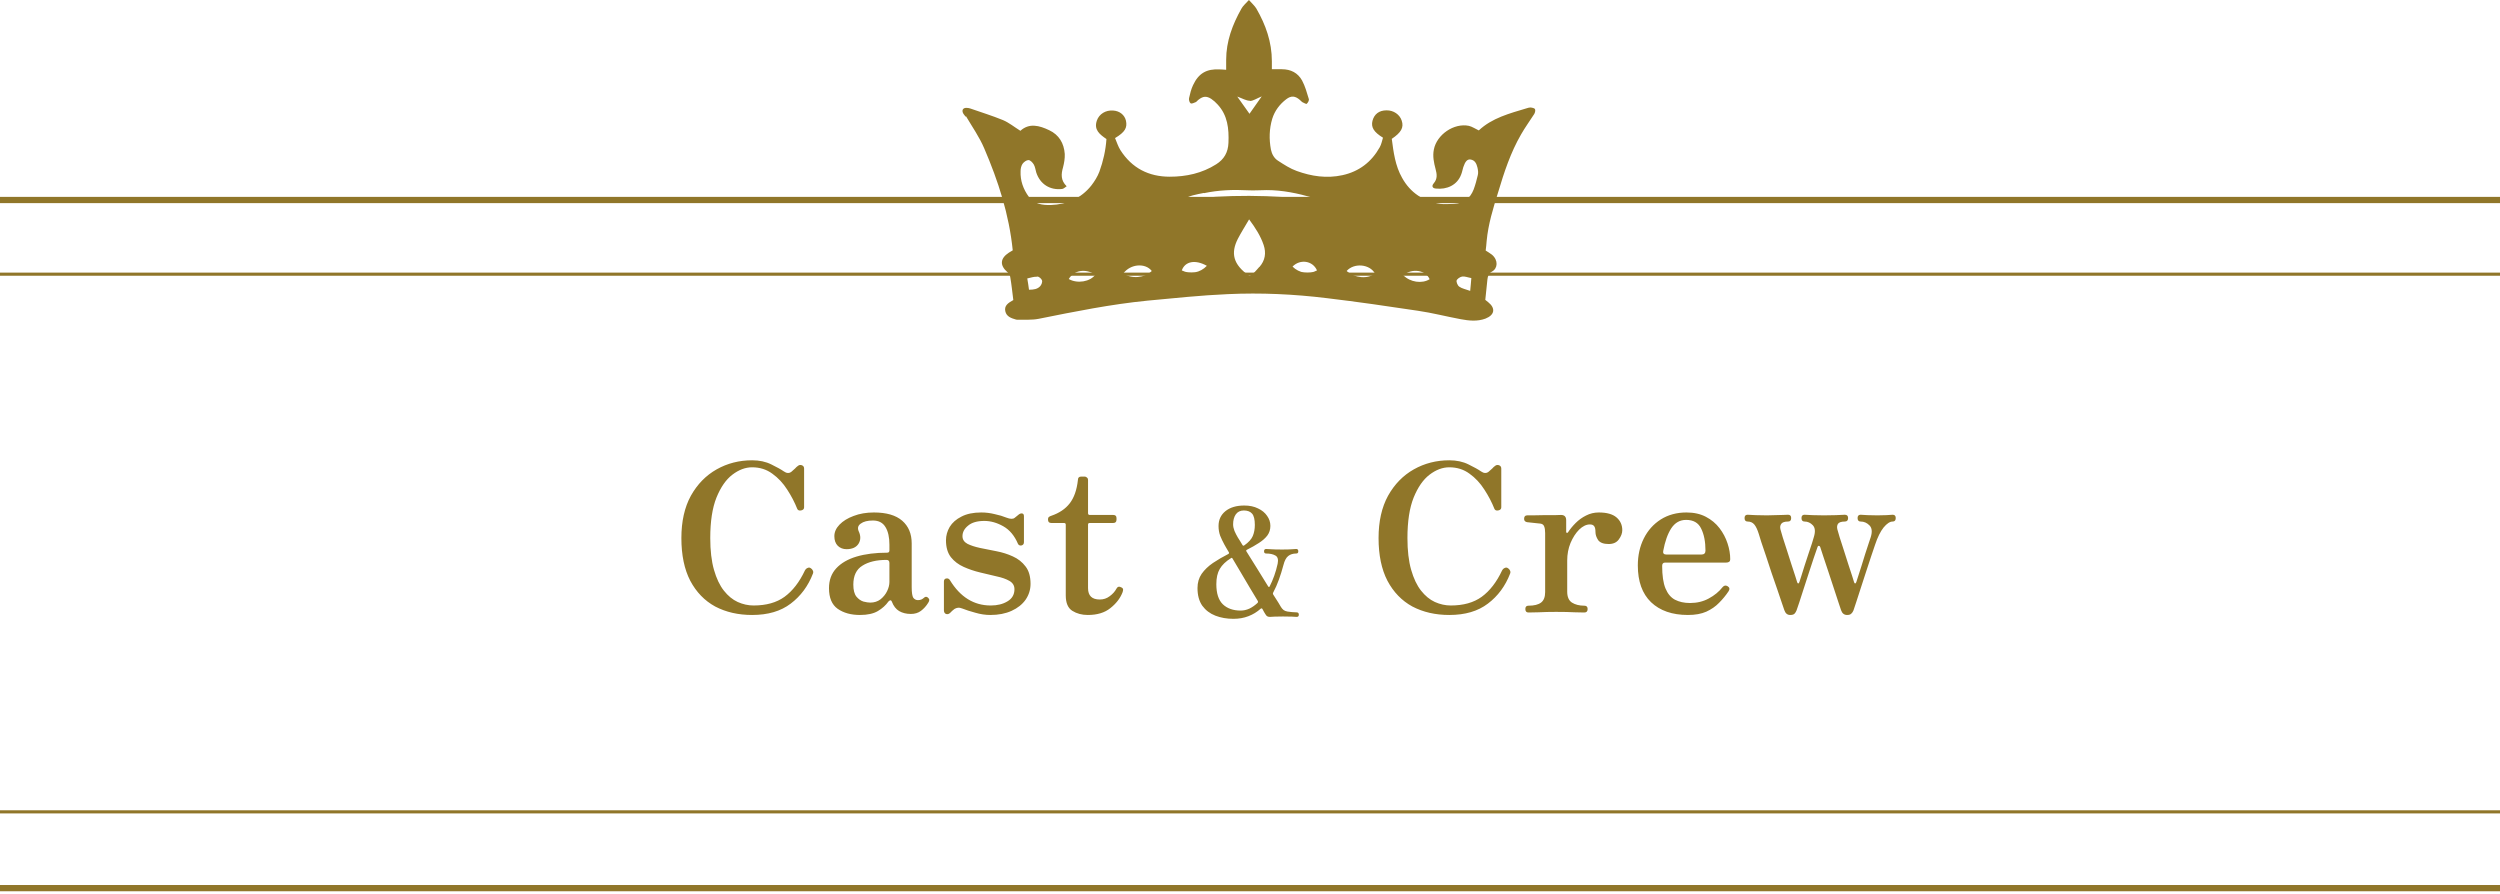 <svg xmlns="http://www.w3.org/2000/svg" width="400" height="143" viewBox="0 0 400 143" fill="none"><path d="M120.34 98.396C118.118 98.396 116.149 97.945 114.433 97.043C112.739 96.119 111.408 94.744 110.44 92.918C109.494 91.092 109.021 88.815 109.021 86.087C109.021 83.425 109.527 81.17 110.539 79.322C111.573 77.474 112.948 76.066 114.664 75.098C116.38 74.13 118.272 73.646 120.34 73.646C121.506 73.646 122.529 73.866 123.409 74.306C124.311 74.746 124.982 75.12 125.422 75.428C125.862 75.736 126.258 75.758 126.61 75.494C126.852 75.296 127.05 75.12 127.204 74.966C127.358 74.79 127.501 74.658 127.633 74.57C127.831 74.394 128.051 74.35 128.293 74.438C128.535 74.526 128.656 74.702 128.656 74.966V81.17C128.656 81.434 128.502 81.599 128.194 81.665C127.886 81.731 127.677 81.654 127.567 81.434C127.149 80.378 126.61 79.344 125.95 78.332C125.29 77.298 124.498 76.451 123.574 75.791C122.65 75.109 121.572 74.768 120.34 74.768C119.262 74.768 118.206 75.164 117.172 75.956C116.16 76.726 115.313 77.947 114.631 79.619C113.971 81.269 113.641 83.425 113.641 86.087C113.641 88.089 113.839 89.783 114.235 91.169C114.631 92.555 115.159 93.666 115.819 94.502C116.479 95.338 117.216 95.943 118.03 96.317C118.866 96.691 119.713 96.878 120.571 96.878C122.595 96.878 124.245 96.416 125.521 95.492C126.819 94.546 127.908 93.138 128.788 91.268C128.898 91.07 129.041 90.938 129.217 90.872C129.393 90.784 129.558 90.795 129.712 90.905C129.866 90.993 129.976 91.114 130.042 91.268C130.13 91.422 130.141 91.587 130.075 91.763C129.305 93.765 128.117 95.371 126.511 96.581C124.927 97.791 122.87 98.396 120.34 98.396ZM137.588 98.396C136.158 98.396 134.97 98.066 134.024 97.406C133.1 96.746 132.638 95.646 132.638 94.106C132.638 92.83 133.023 91.774 133.793 90.938C134.563 90.102 135.641 89.475 137.027 89.057C138.435 88.639 140.074 88.43 141.944 88.43C142.186 88.43 142.307 88.309 142.307 88.067V87.143C142.307 85.955 142.098 85.02 141.68 84.338C141.262 83.634 140.591 83.282 139.667 83.282C138.809 83.282 138.16 83.447 137.72 83.777C137.28 84.085 137.17 84.492 137.39 84.998C137.742 85.746 137.731 86.417 137.357 87.011C136.983 87.583 136.345 87.869 135.443 87.869C134.893 87.869 134.431 87.693 134.057 87.341C133.683 86.967 133.496 86.45 133.496 85.79C133.496 85.13 133.771 84.514 134.321 83.942C134.871 83.37 135.619 82.908 136.565 82.556C137.533 82.182 138.622 81.995 139.832 81.995C141.834 81.995 143.341 82.435 144.353 83.315C145.365 84.195 145.871 85.405 145.871 86.945V93.941C145.871 94.821 145.959 95.393 146.135 95.657C146.333 95.899 146.575 96.02 146.861 96.02C147.081 96.02 147.268 95.987 147.422 95.921C147.598 95.833 147.73 95.745 147.818 95.657C148.06 95.415 148.302 95.426 148.544 95.69C148.654 95.8 148.698 95.921 148.676 96.053C148.654 96.185 148.599 96.317 148.511 96.449C148.203 96.955 147.818 97.384 147.356 97.736C146.916 98.066 146.377 98.231 145.739 98.231C145.013 98.231 144.386 98.077 143.858 97.769C143.352 97.461 142.967 96.966 142.703 96.284C142.637 96.108 142.549 96.031 142.439 96.053C142.329 96.075 142.23 96.141 142.142 96.251C141.724 96.845 141.163 97.351 140.459 97.769C139.755 98.187 138.798 98.396 137.588 98.396ZM139.238 96.416C139.876 96.416 140.426 96.24 140.888 95.888C141.35 95.514 141.702 95.074 141.944 94.568C142.186 94.062 142.307 93.578 142.307 93.116V90.08C142.307 89.75 142.153 89.585 141.845 89.585C140.239 89.585 138.952 89.893 137.984 90.509C137.016 91.103 136.532 92.115 136.532 93.545C136.532 94.403 136.697 95.041 137.027 95.459C137.357 95.855 137.731 96.119 138.149 96.251C138.589 96.361 138.952 96.416 139.238 96.416ZM158.452 98.396C157.66 98.396 156.857 98.275 156.043 98.033C155.229 97.813 154.547 97.593 153.997 97.373C153.733 97.263 153.491 97.219 153.271 97.241C153.073 97.263 152.886 97.329 152.71 97.439C152.578 97.527 152.457 97.626 152.347 97.736C152.259 97.824 152.16 97.923 152.05 98.033C151.83 98.253 151.599 98.319 151.357 98.231C151.137 98.143 151.027 97.945 151.027 97.637V93.05C151.027 92.764 151.148 92.599 151.39 92.555C151.654 92.511 151.852 92.599 151.984 92.819C153.634 95.525 155.812 96.878 158.518 96.878C159.574 96.878 160.465 96.658 161.191 96.218C161.939 95.778 162.313 95.129 162.313 94.271C162.313 93.699 162.049 93.259 161.521 92.951C160.993 92.643 160.311 92.401 159.475 92.225C158.639 92.027 157.759 91.818 156.835 91.598C155.911 91.378 155.031 91.081 154.195 90.707C153.359 90.333 152.677 89.816 152.149 89.156C151.621 88.474 151.357 87.572 151.357 86.45C151.357 85.702 151.555 84.987 151.951 84.305C152.369 83.623 152.996 83.073 153.832 82.655C154.668 82.215 155.724 81.995 157 81.995C157.726 81.995 158.441 82.083 159.145 82.259C159.871 82.413 160.498 82.6 161.026 82.82C161.642 83.062 162.082 83.073 162.346 82.853C162.456 82.765 162.566 82.677 162.676 82.589C162.808 82.479 162.929 82.38 163.039 82.292C163.237 82.16 163.413 82.116 163.567 82.16C163.743 82.182 163.831 82.336 163.831 82.622V86.747C163.831 87.033 163.699 87.209 163.435 87.275C163.171 87.319 162.984 87.231 162.874 87.011C162.324 85.713 161.543 84.778 160.531 84.206C159.519 83.634 158.507 83.348 157.495 83.348C156.351 83.348 155.482 83.601 154.888 84.107C154.294 84.591 153.997 85.152 153.997 85.79C153.997 86.318 154.261 86.725 154.789 87.011C155.317 87.275 155.988 87.495 156.802 87.671C157.638 87.825 158.518 88.001 159.442 88.199C160.366 88.375 161.235 88.65 162.049 89.024C162.885 89.398 163.567 89.937 164.095 90.641C164.623 91.323 164.887 92.247 164.887 93.413C164.887 94.337 164.623 95.184 164.095 95.954C163.567 96.702 162.819 97.296 161.851 97.736C160.883 98.176 159.75 98.396 158.452 98.396ZM174.053 98.396C173.107 98.396 172.282 98.176 171.578 97.736C170.874 97.296 170.522 96.471 170.522 95.261V83.942C170.522 83.766 170.423 83.678 170.225 83.678H168.212C167.86 83.678 167.684 83.502 167.684 83.15V83.051C167.684 82.897 167.728 82.787 167.816 82.721C167.926 82.633 168.058 82.567 168.212 82.523C169.488 82.083 170.467 81.423 171.149 80.543C171.853 79.641 172.293 78.387 172.469 76.781C172.469 76.429 172.645 76.253 172.997 76.253H173.558C173.69 76.253 173.811 76.308 173.921 76.418C174.031 76.506 174.086 76.627 174.086 76.781V82.094C174.086 82.292 174.174 82.391 174.35 82.391H178.112C178.464 82.391 178.64 82.556 178.64 82.886V83.15C178.64 83.502 178.464 83.678 178.112 83.678H174.35C174.174 83.678 174.086 83.766 174.086 83.942V94.106C174.086 95.316 174.713 95.921 175.967 95.921C176.561 95.921 177.089 95.745 177.551 95.393C178.035 95.041 178.398 94.634 178.64 94.172C178.816 93.842 179.091 93.787 179.465 94.007C179.619 94.095 179.696 94.205 179.696 94.337C179.696 94.469 179.663 94.623 179.597 94.799C179.223 95.745 178.574 96.581 177.65 97.307C176.748 98.033 175.549 98.396 174.053 98.396ZM197.342 99.012C196.286 99.012 195.326 98.843 194.46 98.506C193.595 98.169 192.898 97.641 192.37 96.922C191.857 96.189 191.6 95.243 191.6 94.084C191.6 93.219 191.82 92.463 192.26 91.818C192.715 91.173 193.316 90.593 194.064 90.08C194.827 89.567 195.656 89.083 196.55 88.628C196.594 88.599 196.624 88.562 196.638 88.518C196.653 88.459 196.646 88.408 196.616 88.364C196.455 88.071 196.308 87.821 196.176 87.616C196.059 87.396 195.964 87.227 195.89 87.11C195.641 86.655 195.421 86.193 195.23 85.724C195.054 85.24 194.966 84.719 194.966 84.162C194.966 83.179 195.333 82.387 196.066 81.786C196.814 81.185 197.819 80.884 199.08 80.884C199.931 80.884 200.664 81.038 201.28 81.346C201.911 81.639 202.395 82.035 202.732 82.534C203.084 83.018 203.26 83.553 203.26 84.14C203.26 84.727 203.099 85.24 202.776 85.68C202.454 86.105 202.006 86.501 201.434 86.868C200.877 87.235 200.232 87.601 199.498 87.968C199.381 88.027 199.359 88.115 199.432 88.232C199.946 89.039 200.518 89.955 201.148 90.982C201.779 91.994 202.373 92.955 202.93 93.864C202.96 93.893 202.996 93.908 203.04 93.908C203.084 93.908 203.114 93.893 203.128 93.864C203.407 93.321 203.656 92.742 203.876 92.126C204.096 91.51 204.28 90.865 204.426 90.19C204.558 89.53 204.441 89.097 204.074 88.892C203.708 88.672 203.209 88.562 202.578 88.562C202.358 88.562 202.248 88.445 202.248 88.21C202.248 87.961 202.358 87.836 202.578 87.836C202.754 87.836 203.026 87.851 203.392 87.88C203.759 87.909 204.338 87.924 205.13 87.924C205.878 87.924 206.406 87.909 206.714 87.88C207.022 87.851 207.25 87.836 207.396 87.836C207.616 87.836 207.726 87.961 207.726 88.21C207.726 88.445 207.616 88.562 207.396 88.562C206.883 88.562 206.458 88.694 206.12 88.958C205.783 89.222 205.526 89.706 205.35 90.41C205.13 91.231 204.888 92.009 204.624 92.742C204.36 93.475 204.06 94.157 203.722 94.788C203.649 94.905 203.649 95.023 203.722 95.14C204.045 95.639 204.316 96.064 204.536 96.416C204.756 96.768 204.896 97.003 204.954 97.12C205.072 97.311 205.211 97.472 205.372 97.604C205.534 97.721 205.739 97.802 205.988 97.846C206.194 97.875 206.428 97.905 206.692 97.934C206.971 97.963 207.228 97.978 207.462 97.978C207.697 97.978 207.814 98.103 207.814 98.352C207.814 98.587 207.697 98.704 207.462 98.704C207.316 98.704 207.066 98.689 206.714 98.66C206.362 98.645 205.886 98.638 205.284 98.638C204.756 98.638 204.309 98.645 203.942 98.66C203.576 98.689 203.326 98.704 203.194 98.704C203.033 98.704 202.894 98.675 202.776 98.616C202.659 98.557 202.549 98.433 202.446 98.242C202.417 98.183 202.358 98.088 202.27 97.956C202.197 97.809 202.102 97.633 201.984 97.428C201.911 97.325 201.823 97.311 201.72 97.384C201.134 97.912 200.474 98.315 199.74 98.594C199.022 98.873 198.222 99.012 197.342 99.012ZM198.508 97.692C198.978 97.692 199.44 97.589 199.894 97.384C200.349 97.164 200.782 96.863 201.192 96.482C201.28 96.394 201.302 96.291 201.258 96.174C200.877 95.529 200.444 94.81 199.96 94.018C199.491 93.211 199.014 92.405 198.53 91.598C198.061 90.791 197.621 90.051 197.21 89.376C197.152 89.244 197.064 89.222 196.946 89.31C196.125 89.823 195.531 90.395 195.164 91.026C194.798 91.642 194.614 92.456 194.614 93.468C194.614 94.935 194.959 96.005 195.648 96.68C196.352 97.355 197.306 97.692 198.508 97.692ZM199.08 87.264C199.77 86.78 200.224 86.281 200.444 85.768C200.664 85.24 200.774 84.646 200.774 83.986C200.774 83.121 200.628 82.519 200.334 82.182C200.041 81.845 199.601 81.676 199.014 81.676C198.442 81.676 198.01 81.889 197.716 82.314C197.438 82.725 197.298 83.253 197.298 83.898C197.298 84.221 197.372 84.573 197.518 84.954C197.68 85.321 197.856 85.665 198.046 85.988C198.12 86.105 198.222 86.267 198.354 86.472C198.486 86.677 198.633 86.919 198.794 87.198C198.868 87.33 198.963 87.352 199.08 87.264ZM231.889 98.396C229.667 98.396 227.698 97.945 225.982 97.043C224.288 96.119 222.957 94.744 221.989 92.918C221.043 91.092 220.57 88.815 220.57 86.087C220.57 83.425 221.076 81.17 222.088 79.322C223.122 77.474 224.497 76.066 226.213 75.098C227.929 74.13 229.821 73.646 231.889 73.646C233.055 73.646 234.078 73.866 234.958 74.306C235.86 74.746 236.531 75.12 236.971 75.428C237.411 75.736 237.807 75.758 238.159 75.494C238.401 75.296 238.599 75.12 238.753 74.966C238.907 74.79 239.05 74.658 239.182 74.57C239.38 74.394 239.6 74.35 239.842 74.438C240.084 74.526 240.205 74.702 240.205 74.966V81.17C240.205 81.434 240.051 81.599 239.743 81.665C239.435 81.731 239.226 81.654 239.116 81.434C238.698 80.378 238.159 79.344 237.499 78.332C236.839 77.298 236.047 76.451 235.123 75.791C234.199 75.109 233.121 74.768 231.889 74.768C230.811 74.768 229.755 75.164 228.721 75.956C227.709 76.726 226.862 77.947 226.18 79.619C225.52 81.269 225.19 83.425 225.19 86.087C225.19 88.089 225.388 89.783 225.784 91.169C226.18 92.555 226.708 93.666 227.368 94.502C228.028 95.338 228.765 95.943 229.579 96.317C230.415 96.691 231.262 96.878 232.12 96.878C234.144 96.878 235.794 96.416 237.07 95.492C238.368 94.546 239.457 93.138 240.337 91.268C240.447 91.07 240.59 90.938 240.766 90.872C240.942 90.784 241.107 90.795 241.261 90.905C241.415 90.993 241.525 91.114 241.591 91.268C241.679 91.422 241.69 91.587 241.624 91.763C240.854 93.765 239.666 95.371 238.06 96.581C236.476 97.791 234.419 98.396 231.889 98.396ZM244.55 98C244.22 98 244.055 97.813 244.055 97.439C244.055 97.087 244.22 96.911 244.55 96.911C245.452 96.911 246.123 96.746 246.563 96.416C247.003 96.086 247.223 95.525 247.223 94.733V85.295C247.223 84.811 247.168 84.448 247.058 84.206C246.97 83.964 246.772 83.821 246.464 83.777C246.354 83.755 246.145 83.733 245.837 83.711C245.529 83.667 245.221 83.634 244.913 83.612C244.627 83.59 244.429 83.568 244.319 83.546C244.011 83.48 243.857 83.304 243.857 83.018C243.857 82.644 244.022 82.457 244.352 82.457C244.418 82.457 244.704 82.457 245.21 82.457C245.738 82.435 246.321 82.424 246.959 82.424C247.619 82.424 248.213 82.424 248.741 82.424C249.291 82.402 249.632 82.391 249.764 82.391C250.314 82.391 250.589 82.677 250.589 83.249V85.097C250.589 85.185 250.622 85.24 250.688 85.262C250.754 85.284 250.82 85.251 250.886 85.163C251.216 84.657 251.623 84.162 252.107 83.678C252.591 83.194 253.141 82.798 253.757 82.49C254.395 82.16 255.077 81.995 255.803 81.995C257.079 81.995 258.025 82.259 258.641 82.787C259.257 83.315 259.565 83.997 259.565 84.833C259.565 85.317 259.378 85.812 259.004 86.318C258.652 86.802 258.113 87.044 257.387 87.044C256.573 87.044 256.012 86.835 255.704 86.417C255.418 85.977 255.275 85.548 255.275 85.13C255.275 84.69 255.209 84.382 255.077 84.206C254.945 84.008 254.714 83.909 254.384 83.909C253.812 83.909 253.24 84.184 252.668 84.734C252.118 85.284 251.656 85.999 251.282 86.879C250.93 87.737 250.754 88.672 250.754 89.684V94.667C250.754 95.503 251.007 96.086 251.513 96.416C252.041 96.746 252.701 96.911 253.493 96.911C253.845 96.911 254.021 97.087 254.021 97.439C254.021 97.813 253.845 98 253.493 98C253.273 98 252.756 97.989 251.942 97.967C251.15 97.923 250.16 97.901 248.972 97.901C247.96 97.901 247.025 97.923 246.167 97.967C245.331 97.989 244.792 98 244.55 98ZM270.071 98.396C267.563 98.396 265.594 97.714 264.164 96.35C262.756 94.986 262.052 93.028 262.052 90.476C262.052 88.87 262.371 87.429 263.009 86.153C263.647 84.877 264.549 83.865 265.715 83.117C266.903 82.369 268.278 81.995 269.84 81.995C271.028 81.995 272.062 82.226 272.942 82.688C273.822 83.15 274.548 83.755 275.12 84.503C275.692 85.251 276.121 86.065 276.407 86.945C276.693 87.803 276.836 88.65 276.836 89.486C276.836 89.838 276.616 90.014 276.176 90.014H266.408C266.1 90.014 265.946 90.19 265.946 90.542C265.946 92.082 266.122 93.281 266.474 94.139C266.826 94.997 267.332 95.602 267.992 95.954C268.674 96.306 269.477 96.482 270.401 96.482C271.523 96.482 272.524 96.24 273.404 95.756C274.306 95.272 275.043 94.667 275.615 93.941C275.857 93.655 276.132 93.611 276.44 93.809C276.748 94.007 276.792 94.271 276.572 94.601C276.132 95.261 275.626 95.877 275.054 96.449C274.504 97.021 273.822 97.494 273.008 97.868C272.216 98.22 271.237 98.396 270.071 98.396ZM266.639 88.727H272.216C272.656 88.727 272.876 88.518 272.876 88.1C272.876 86.67 272.645 85.493 272.183 84.569C271.743 83.645 270.94 83.183 269.774 83.183C268.784 83.183 267.992 83.634 267.398 84.536C266.826 85.416 266.397 86.626 266.111 88.166C266.045 88.54 266.221 88.727 266.639 88.727ZM286.422 98.396C285.982 98.396 285.674 98.143 285.498 97.637C285.432 97.461 285.3 97.076 285.102 96.482C284.904 95.888 284.662 95.173 284.376 94.337C284.09 93.479 283.782 92.588 283.452 91.664C283.144 90.718 282.847 89.816 282.561 88.958C282.275 88.078 282.022 87.33 281.802 86.714C281.604 86.076 281.472 85.647 281.406 85.427C281.186 84.723 280.944 84.217 280.68 83.909C280.416 83.601 280.064 83.447 279.624 83.447C279.294 83.447 279.129 83.26 279.129 82.886C279.129 82.534 279.294 82.358 279.624 82.358C279.866 82.358 280.295 82.38 280.911 82.424C281.549 82.446 282.154 82.457 282.726 82.457C283.122 82.457 283.54 82.446 283.98 82.424C284.442 82.402 284.871 82.391 285.267 82.391C285.663 82.369 285.938 82.358 286.092 82.358C286.422 82.358 286.587 82.534 286.587 82.886C286.587 83.26 286.422 83.447 286.092 83.447C285.542 83.447 285.179 83.568 285.003 83.81C284.827 84.052 284.783 84.349 284.871 84.701C284.937 84.921 285.058 85.339 285.234 85.955C285.432 86.549 285.652 87.231 285.894 88.001C286.136 88.771 286.378 89.53 286.62 90.278C286.862 91.026 287.071 91.664 287.247 92.192C287.423 92.72 287.522 93.039 287.544 93.149C287.588 93.281 287.643 93.347 287.709 93.347C287.797 93.347 287.863 93.27 287.907 93.116C287.951 92.962 288.05 92.654 288.204 92.192C288.358 91.708 288.534 91.147 288.732 90.509C288.952 89.871 289.161 89.233 289.359 88.595C289.579 87.957 289.766 87.396 289.92 86.912C290.074 86.428 290.173 86.098 290.217 85.922C290.481 85.064 290.426 84.437 290.052 84.041C289.678 83.645 289.238 83.447 288.732 83.447C288.402 83.447 288.237 83.26 288.237 82.886C288.237 82.534 288.402 82.358 288.732 82.358C288.974 82.358 289.403 82.38 290.019 82.424C290.657 82.446 291.262 82.457 291.834 82.457C292.406 82.457 293.044 82.446 293.748 82.424C294.452 82.38 294.925 82.358 295.167 82.358C295.519 82.358 295.695 82.534 295.695 82.886C295.695 83.26 295.519 83.447 295.167 83.447C294.617 83.447 294.254 83.568 294.078 83.81C293.924 84.052 293.891 84.349 293.979 84.701C294.045 84.921 294.166 85.339 294.342 85.955C294.54 86.549 294.76 87.231 295.002 88.001C295.244 88.771 295.486 89.53 295.728 90.278C295.97 91.026 296.179 91.664 296.355 92.192C296.531 92.72 296.63 93.039 296.652 93.149C296.696 93.281 296.751 93.347 296.817 93.347C296.905 93.347 296.971 93.27 297.015 93.116C297.059 92.962 297.158 92.654 297.312 92.192C297.466 91.708 297.642 91.158 297.84 90.542C298.038 89.904 298.236 89.266 298.434 88.628C298.654 87.968 298.841 87.396 298.995 86.912C299.149 86.428 299.259 86.098 299.325 85.922C299.589 85.064 299.512 84.437 299.094 84.041C298.698 83.645 298.236 83.447 297.708 83.447C297.378 83.447 297.213 83.26 297.213 82.886C297.213 82.534 297.378 82.358 297.708 82.358C297.95 82.358 298.313 82.38 298.797 82.424C299.281 82.446 299.809 82.457 300.381 82.457C300.953 82.457 301.437 82.446 301.833 82.424C302.251 82.38 302.581 82.358 302.823 82.358C303.153 82.358 303.318 82.534 303.318 82.886C303.318 83.26 303.153 83.447 302.823 83.447C302.383 83.447 301.899 83.766 301.371 84.404C300.865 85.042 300.414 85.955 300.018 87.143C299.864 87.605 299.655 88.221 299.391 88.991C299.149 89.761 298.874 90.597 298.566 91.499C298.28 92.401 297.994 93.281 297.708 94.139C297.444 94.997 297.202 95.745 296.982 96.383C296.784 96.999 296.641 97.428 296.553 97.67C296.465 97.89 296.344 98.066 296.19 98.198C296.058 98.33 295.838 98.396 295.53 98.396C295.068 98.396 294.749 98.143 294.573 97.637C294.507 97.439 294.364 97.01 294.144 96.35C293.924 95.69 293.671 94.92 293.385 94.04C293.099 93.138 292.802 92.236 292.494 91.334C292.208 90.432 291.944 89.64 291.702 88.958C291.482 88.254 291.328 87.781 291.24 87.539C291.196 87.407 291.119 87.341 291.009 87.341C290.921 87.319 290.855 87.374 290.811 87.506C290.657 87.968 290.448 88.573 290.184 89.321C289.942 90.069 289.678 90.872 289.392 91.73C289.128 92.588 288.853 93.435 288.567 94.271C288.303 95.085 288.072 95.8 287.874 96.416C287.676 97.01 287.533 97.428 287.445 97.67C287.357 97.89 287.247 98.066 287.115 98.198C286.983 98.33 286.752 98.396 286.422 98.396Z" fill="#907629"></path><path d="M0 32H400" stroke="#907629" stroke-miterlimit="10"></path><path d="M0 142.102H400" stroke="#907629" stroke-miterlimit="10"></path><path d="M0 43.869H400" stroke="#907629" stroke-width="0.5" stroke-miterlimit="10"></path><path d="M0 129.896H400" stroke="#907629" stroke-width="0.5" stroke-miterlimit="10"></path><path d="M154.541 18.573C155.551 20.287 156.714 21.939 157.479 23.744C159.713 28.946 161.457 34.301 162.038 40.054C161.793 40.207 161.61 40.298 161.426 40.421C160.019 41.339 159.927 42.44 161.181 43.542C161.395 43.725 161.61 44.031 161.64 44.337C161.854 45.561 161.977 46.816 162.13 48.009C161.304 48.468 160.661 48.897 160.845 49.784C161.028 50.671 161.824 50.916 162.558 51.13C162.681 51.161 162.803 51.161 162.925 51.161C164.027 51.13 165.129 51.222 166.199 51.008C171.983 49.845 177.735 48.682 183.61 48.101C187.894 47.703 192.178 47.244 196.461 47.061C201.755 46.816 207.018 47.061 212.281 47.703C217.146 48.285 222.011 48.988 226.876 49.723C229.171 50.059 231.405 50.641 233.7 51.069C235.016 51.314 236.362 51.467 237.678 50.977C239.147 50.396 239.33 49.325 238.106 48.346C237.984 48.254 237.861 48.162 237.647 47.979C237.77 46.908 237.861 45.837 237.984 44.735C238.045 44.184 238.198 43.725 238.718 43.45C239.636 42.96 239.758 41.645 238.718 40.757C238.412 40.513 238.076 40.329 237.708 40.084C237.77 39.564 237.831 39.074 237.861 38.585C238.106 35.892 238.902 33.322 239.697 30.782C240.646 27.6 241.686 24.418 243.369 21.511C244.012 20.379 244.777 19.338 245.48 18.237C245.603 18.023 245.695 17.655 245.603 17.472C245.511 17.288 245.144 17.227 244.868 17.196C244.685 17.196 244.471 17.258 244.287 17.319C241.533 18.145 238.718 18.879 236.607 20.868C236.025 20.593 235.536 20.256 235.016 20.134C232.629 19.644 229.875 21.541 229.416 23.928C229.202 24.999 229.416 26.009 229.692 27.049C229.906 27.845 230.028 28.61 229.386 29.344C229.018 29.772 229.202 30.14 229.753 30.17C231.466 30.354 233.149 29.65 233.792 27.906C233.945 27.539 234.006 27.11 234.128 26.743C234.434 25.825 234.771 25.458 235.26 25.519C235.995 25.611 236.24 26.192 236.393 26.804C236.484 27.202 236.546 27.631 236.454 27.998C236.27 28.793 236.056 29.589 235.781 30.323C235.23 31.731 234.19 32.557 232.629 32.618C231.895 32.618 231.16 32.71 230.457 32.618C227.764 32.22 225.653 30.843 224.337 28.457C223.235 26.529 222.96 24.326 222.684 22.215C224.184 21.205 224.643 20.409 224.276 19.308C223.97 18.329 222.96 17.625 221.828 17.655C220.665 17.655 219.869 18.267 219.594 19.338C219.349 20.348 219.778 21.113 221.277 22.031C221.124 22.52 221.032 23.071 220.757 23.561C219.441 25.917 217.452 27.447 214.79 28.028C212.281 28.579 209.833 28.212 207.477 27.355C206.437 26.988 205.457 26.345 204.509 25.733C203.866 25.336 203.499 24.663 203.346 23.928C203.04 22.276 203.071 20.623 203.56 19.002C203.958 17.717 204.754 16.676 205.794 15.881C206.59 15.269 207.232 15.33 207.997 16.003C208.12 16.095 208.211 16.248 208.364 16.34C208.609 16.462 209.007 16.676 209.068 16.615C209.282 16.431 209.496 16.034 209.405 15.819C209.099 14.81 208.823 13.8 208.334 12.882C207.661 11.658 206.528 11.077 205.09 11.077C204.601 11.077 204.142 11.077 203.499 11.077C203.499 10.648 203.499 10.22 203.499 9.791C203.499 6.732 202.52 3.978 201.021 1.377C200.745 0.918 200.317 0.551 199.827 0C199.338 0.551 198.879 0.918 198.634 1.377C197.196 3.917 196.186 6.609 196.186 9.577C196.186 10.098 196.186 10.618 196.186 11.168C195.727 11.138 195.452 11.107 195.176 11.107C193.065 10.985 191.78 11.719 190.892 13.616C190.586 14.259 190.403 14.993 190.25 15.697C190.189 15.973 190.311 16.401 190.495 16.523C190.648 16.646 191.046 16.462 191.321 16.34C191.504 16.248 191.596 16.064 191.78 15.942C192.484 15.391 193.034 15.33 193.799 15.819C194.167 16.064 194.503 16.37 194.809 16.707C196.431 18.451 196.645 20.593 196.553 22.857C196.492 24.387 195.85 25.489 194.595 26.284C192.331 27.722 189.791 28.273 187.159 28.273C183.794 28.273 181.101 26.896 179.265 24.02C178.898 23.439 178.684 22.735 178.408 22.092C179.999 21.144 180.397 20.44 180.152 19.308C179.938 18.39 179.143 17.747 178.102 17.686C176.909 17.594 175.869 18.237 175.501 19.277C174.981 20.776 175.96 21.511 177.031 22.245C176.909 24.05 176.511 25.795 175.899 27.477C175.593 28.273 175.134 29.007 174.614 29.681C172.962 31.761 170.697 32.71 168.127 32.802C166.842 32.832 165.496 32.679 164.608 31.486C163.721 30.262 163.231 28.916 163.293 27.386C163.293 26.988 163.384 26.56 163.599 26.223C163.813 25.917 164.241 25.611 164.547 25.611C164.853 25.611 165.22 26.009 165.404 26.315C165.618 26.682 165.679 27.172 165.802 27.6C166.414 29.466 168.005 30.476 169.963 30.231C170.177 30.201 170.391 29.987 170.667 29.803C169.688 28.855 169.779 27.845 170.085 26.774C170.269 26.07 170.391 25.336 170.361 24.632C170.238 22.918 169.443 21.572 167.882 20.838C166.291 20.073 164.669 19.644 163.262 20.929C162.283 20.317 161.426 19.614 160.478 19.216C158.764 18.512 156.959 17.961 155.215 17.349C155.031 17.288 154.817 17.258 154.603 17.258C154.082 17.258 153.868 17.625 154.082 18.084C154.174 18.298 154.388 18.482 154.511 18.696L154.541 18.573ZM233.057 44.888C233.149 44.613 233.608 44.307 233.945 44.246C234.373 44.184 234.863 44.399 235.414 44.49C235.352 45.164 235.322 45.714 235.23 46.541C234.465 46.265 233.914 46.173 233.486 45.867C233.21 45.684 232.996 45.133 233.057 44.858V44.888ZM228.743 44.674C227.519 45.439 225.622 45.163 224.52 44.031C225.959 42.869 228.1 43.205 228.743 44.674ZM219.992 43.756C218.89 44.674 216.779 44.521 215.463 43.358C216.656 42.012 219.166 42.257 219.992 43.756ZM201.48 42.716C200.99 43.266 200.562 43.848 199.919 44.154C197.226 42.318 196.92 40.451 198.053 38.218C198.573 37.208 199.185 36.259 199.858 35.097C200.898 36.504 201.694 37.759 202.183 39.197C202.612 40.482 202.428 41.675 201.51 42.716H201.48ZM206.804 42.654C208.028 41.4 210.047 41.706 210.72 43.266C209.435 43.97 207.844 43.695 206.804 42.654ZM199.98 16.156C200.5 16.156 201.051 15.758 201.877 15.422C201.112 16.493 200.531 17.319 199.919 18.206C199.307 17.319 198.695 16.493 197.961 15.452C198.818 15.758 199.399 16.125 200.011 16.125L199.98 16.156ZM192.637 30.905C194.962 30.415 197.288 30.323 199.644 30.446C200.653 30.507 201.663 30.415 202.673 30.415C205.213 30.415 207.661 30.935 210.078 31.639C210.261 31.7 210.445 31.823 210.598 32.006C203.438 31.18 196.308 31.058 189.179 32.006C190.25 31.272 191.443 31.119 192.606 30.874L192.637 30.905ZM193.096 42.532C192.025 43.664 190.433 43.94 189.087 43.266C189.607 41.798 191.26 41.492 193.096 42.532ZM184.283 43.358C183.182 44.46 181.07 44.674 179.724 43.756C180.887 42.195 183.273 42.042 184.283 43.358ZM175.257 43.94C174.461 45.072 172.38 45.439 171.003 44.643C171.86 43.205 173.665 42.93 175.257 43.94ZM165.955 44.246C166.23 44.246 166.628 44.582 166.72 44.858C166.811 45.133 166.628 45.592 166.414 45.806C165.985 46.265 165.373 46.357 164.639 46.357C164.547 45.714 164.486 45.225 164.364 44.552C164.914 44.429 165.434 44.246 165.955 44.276V44.246Z" fill="#907629"></path></svg>
